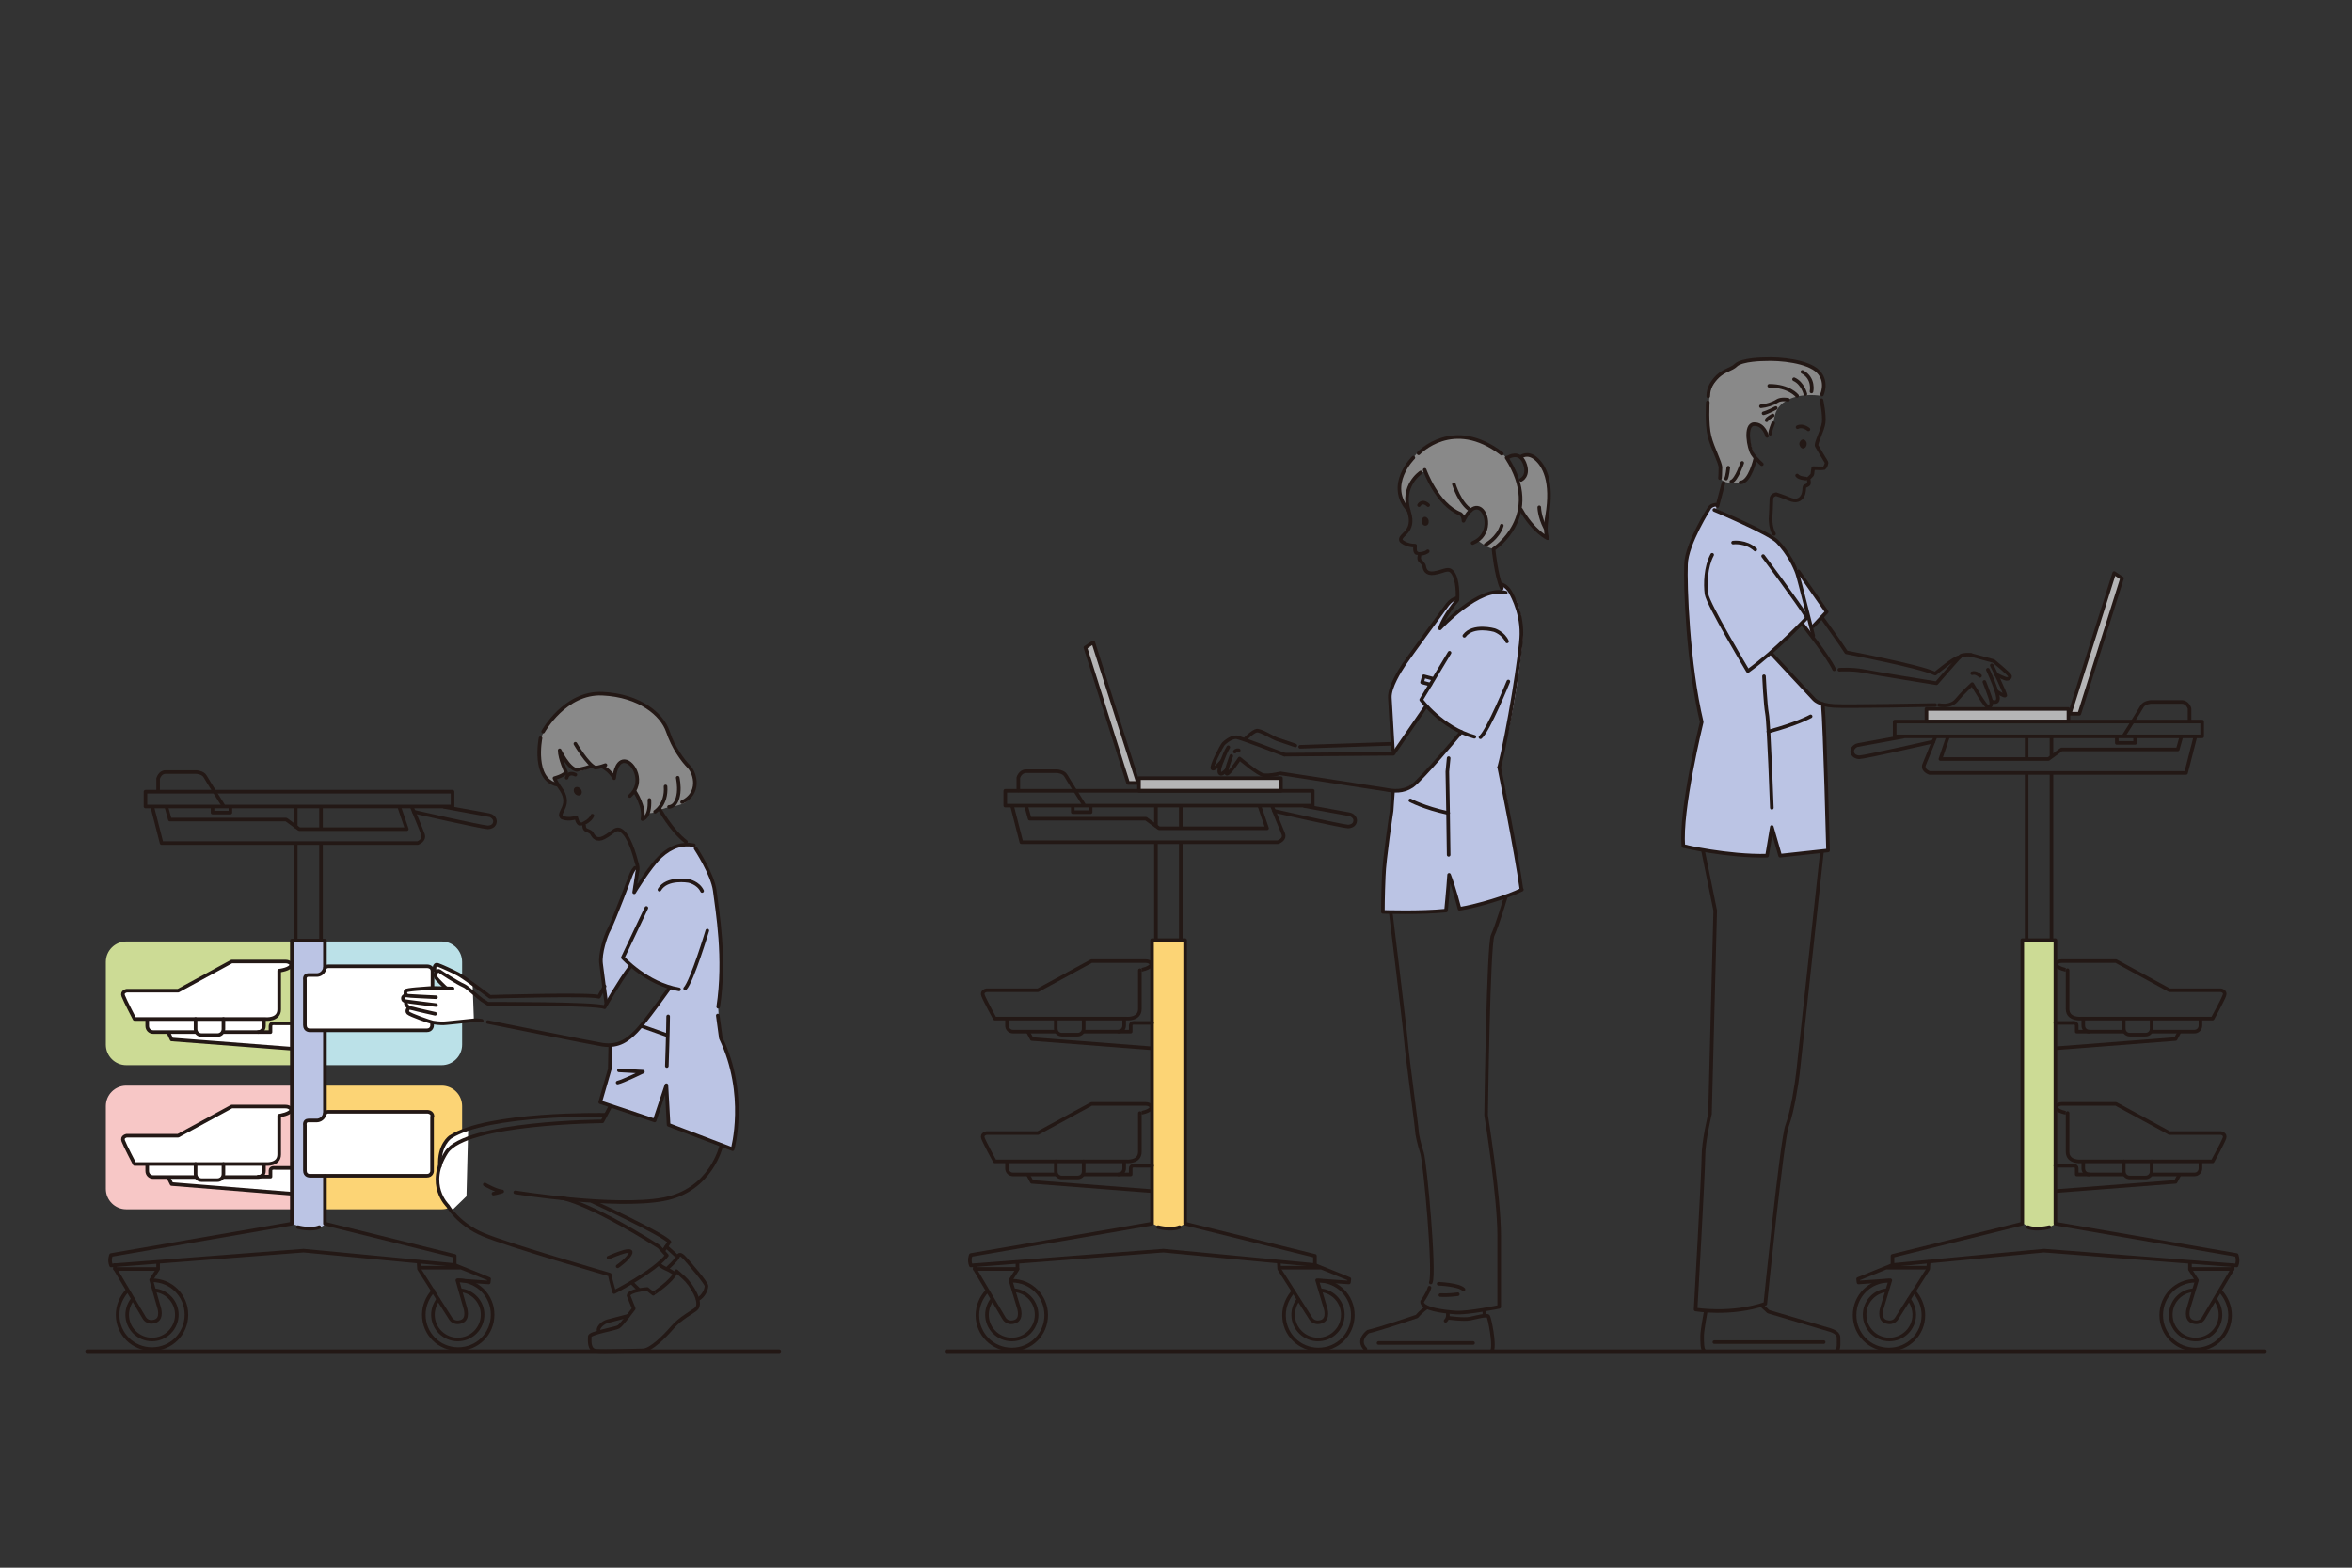 <?xml version="1.0" encoding="utf-8"?>
<!-- Generator: Adobe Illustrator 23.1.1, SVG Export Plug-In . SVG Version: 6.00 Build 0)  -->
<svg version="1.1" xmlns="http://www.w3.org/2000/svg" xmlns:xlink="http://www.w3.org/1999/xlink" x="0px" y="0px" width="540px"
	 height="360px" viewBox="0 0 540 360" style="enable-background:new 0 0 540 360;" xml:space="preserve">
<rect x="0" y="0" width="540" height="360" fill="#333333" stroke="none"/>
<style type="text/css">
	.st0{fill:#E60039;}
	.st1{fill:#BBC4E4;}
	.st2{fill:#898989;}
	.st3{fill:#FCD475;}
	.st4{fill:#F7C7C6;}
	.st5{fill:#CCDB95;}
	.st6{fill:#B5B5B6;}
	.st7{opacity:0.5;fill:#898989;}
	.st8{fill:#BBE1E8;}
	.st9{fill:#FFFFFF;}
	.st10{opacity:0.5;fill:#B5B5B6;}
	.st11{opacity:0.5;fill:#CCDB95;}
	.st12{opacity:0.5;fill:#BBC4E4;}
	.st13{fill:none;stroke:#231815;stroke-width:0.892;stroke-linecap:round;stroke-linejoin:round;}
	.st14{fill:none;stroke:#231815;stroke-width:0.825;stroke-linecap:round;stroke-linejoin:round;}
	.st15{fill:none;stroke:#231815;stroke-width:0.892;stroke-linecap:round;stroke-linejoin:round;stroke-dasharray:1.785,2.677;}
	.st16{fill:#231815;}
	.st17{opacity:0.5;fill:none;stroke:#231815;stroke-width:0.96;stroke-linecap:round;stroke-linejoin:round;}
	.st18{opacity:0.5;}
	.st19{fill:none;stroke:#231815;stroke-width:0.96;stroke-linecap:round;stroke-linejoin:round;}
	.st20{opacity:0.5;fill:#231815;}
	.st21{fill:none;stroke:#231815;stroke-width:0.945;stroke-linecap:round;stroke-linejoin:round;}
	.st22{fill:none;stroke:#231815;stroke-width:0.823;stroke-linecap:round;stroke-linejoin:round;}
	.st23{opacity:0.5;fill:#FCD475;}
	.st24{opacity:0.5;fill:#F7C7C6;}
	.st25{opacity:0.5;fill:none;stroke:#231815;stroke-width:0.892;stroke-linecap:round;stroke-linejoin:round;}
</style>
<g id="レイヤー_1">
</g>
<g id="レイヤー_2">
	<path class="st3" d="M264.3,280.8V216h7.7V281C272,281,268.9,283.7,264.3,280.8z"/>
	<path class="st5" d="M464.2,280.8V216h7.7V281C471.9,281,468.8,283.7,464.2,280.8z"/>
	<rect x="261.3" y="178.6" class="st6" width="32.6" height="3.1"/>
	<polygon class="st6" points="249.3,148.8 251.1,147.6 261.1,179.1 261.1,179.7 259.1,179.8 	"/>
	<rect x="442.5" y="162.5" class="st6" width="32.6" height="3.1"/>
	<polygon class="st6" points="487.1,132.7 485.4,131.5 475.4,163 475.4,163.6 477.3,163.7 	"/>
	<path class="st1" d="M338.3,137.9c2.7-2.1,6.6-2,6.6-2l0.3-1.6l1.2,1.3l1.4,1.8c1.7,2.4,1.8,8.8,1.8,8.8
		c-1.2,15.3-5.3,30.1-5.3,30.1c2.4,8.5,4.9,27.9,4.9,27.9c-2.2,1.7-13.8,4.3-13.8,4.3l-2.7-7.2l-0.7,7.8l-14.7,0.3
		c0-4.5,1.3-18.2,1.5-19.2s1-8.5,1-8.5c2.7,0.2,5.8-2.7,5.8-2.7l9.7-10.8l-8-6l-7.5,10.8c0,0-0.7-13.7-0.3-15.3
		c0.3-1.7,9.2-13.6,9.2-13.6l2.7-4.1c0,0,1.1-2.4,3-2.6l-0.4,0.7l-2.7,4.8L338.3,137.9z"/>
	<path class="st2" d="M327.2,108.3c0,0,3.2,8.1,8.4,9.9l0.4,1.2c0,0,1.5-3.4,3.8-2.6c1.6,0.6,2.9,5-0.5,7.3c0,0,2.5,2.1,3.8,1.9
		c0,0,4.8-3.2,5.9-8.9c0,0,3.6,5,5.8,6c0,0,0.2-5,0.6-6.5s0.6-11.6-4.7-12.2c-0.7,0-1.5,0.5-1.5,0.5s3.1,4.6-0.6,5.5
		c0,0-1.2-7.7-10.8-9.5c-9.5-1.8-12.6,3.5-13.7,4.6c-1.1,1.1-5.1,6-1.3,10.9C322.9,116.4,322.5,109.1,327.2,108.3z"/>
	<path class="st2" d="M418.1,90.9c0,0-4.2-0.8-7.6,0.9c-3.4,1.8-3,4.4-3.4,5.3c-0.4,0.9-0.9,2.8-0.9,2.8l-0.3,0.1
		c0,0-2.2-2.9-3.3-2.6c-1.2,0.3-1,3.1-0.9,3.8c0.1,0.7,1.2,3.8,1.2,3.8s-1.2,5.8-3.1,5.9c-2,0.1-4.6,0.1-4.7-1.2
		c-0.1-1.3-0.1-3.6-0.4-4.2c-0.3-0.6-2.7-5.5-2.5-9.5c0.2-3.9,0.2-5.6,0.7-7c0.5-1.4,3-3.8,5.3-4.6c0,0,1.2-2,6.1-1.9
		c5,0.1,11.7,0.2,14,3.9C418.3,86.4,419.3,88.1,418.1,90.9z"/>
	<path class="st1" d="M408.5,124.6c1.5,1.4,4.7,7.1,4.7,7.1l6.3,8.7l-3.6,3.5l0.6,2.6l-3.1-3.2l-6.7,6.8c0,0,7.8,8.8,8.9,9.9
		c1.2,1.1,3,1.7,3,1.7l1.1,33.5l-10.8,1.2l-1.9-6l-1.3,6.1c-9.5,0.2-19.3-2.6-19.3-2.6c-0.1-13.1,4.5-28.4,4.5-28.4
		c-3.1-5.8-3.7-32.4-3.8-36.1c-0.1-3.8,4.6-11.5,4.6-11.5l1-1.7l1.6-0.4l-0.3,1.1l12.7,6.3L408.5,124.6z"/>
	<path class="st8" d="M106.1,239.9c0,2.6-2.1,4.7-4.7,4.7H73.2c-2.6,0-4.7-2.1-4.7-4.7v-19c0-2.6,2.1-4.7,4.7-4.7h28.2
		c2.6,0,4.7,2.1,4.7,4.7V239.9z"/>
	<path class="st3" d="M106.1,273c0,2.6-2.1,4.7-4.7,4.7H73.2c-2.6,0-4.7-2.1-4.7-4.7v-19c0-2.6,2.1-4.7,4.7-4.7h28.2
		c2.6,0,4.7,2.1,4.7,4.7V273z"/>
	<path class="st5" d="M72.3,239.9c0,2.6-2.1,4.7-4.7,4.7H29c-2.6,0-4.7-2.1-4.7-4.7v-19c0-2.6,2.1-4.7,4.7-4.7h38.6
		c2.6,0,4.7,2.1,4.7,4.7V239.9z"/>
	<path class="st4" d="M72.3,273c0,2.6-2.1,4.7-4.7,4.7H29c-2.6,0-4.7-2.1-4.7-4.7v-19c0-2.6,2.1-4.7,4.7-4.7h38.6
		c2.6,0,4.7,2.1,4.7,4.7V273z"/>
	<path class="st9" d="M67,240.9V235h-4.3c0,0-0.5,0.1-0.5,0.7s-0.1,1.3-0.1,1.3H60c0,0,0.6-0.6,0.6-1.6s0-1.4,0-1.4s3.7,0.4,3.7-2.4
		c0-2.9,0-8.7,0-8.7s2.5-0.5,2.7-1.4c0.2-0.9-3.3-0.8-3.3-0.8H53.2l-12.3,6.6H29.6c0,0-1.8-0.3-1.2,1.5C29,230.6,31,234,31,234h2.9
		v1.5c0,0-0.2,1.7,2,1.7s3,0,3,0l0.8,1.7L67,240.9z"/>
	<path class="st9" d="M67,274.1v-5.8h-4.3c0,0-0.5,0.1-0.5,0.7c0,0.6-0.1,1.3-0.1,1.3H60c0,0,0.6-0.6,0.6-1.6c0-1,0-1.4,0-1.4
		s3.7,0.4,3.7-2.4c0-2.9,0-8.7,0-8.7s2.5-0.5,2.7-1.4c0.2-0.9-3.3-0.8-3.3-0.8H53.2l-12.3,6.6H29.6c0,0-1.8-0.3-1.2,1.5
		c0.6,1.7,2.6,5.1,2.6,5.1h2.9v1.5c0,0-0.2,1.7,2,1.7s3,0,3,0l0.8,1.7L67,274.1z"/>
	<path class="st9" d="M70.2,225c0,0-0.3-1,0.9-1c1.1,0,2.9,0.2,4-2h23.4c0,0,0.9,0,0.9,0.8c0,0.8,0,4,0,4v8.5c0,0-0.2,1.3-1.1,1.3
		c-1,0-26.8,0-26.8,0s-1.4-0.3-1.4-1.4S70.2,225,70.2,225z"/>
	<path class="st9" d="M70.2,258.3c0,0-0.3-1,0.9-1c1.1,0,2.9,0.2,4-2h23.4c0,0,0.9,0,0.9,0.8c0,0.8,0,4,0,4v8.5c0,0-0.2,1.3-1.1,1.3
		c-1,0-26.8,0-26.8,0s-1.4-0.3-1.4-1.4S70.2,258.3,70.2,258.3z"/>
	<path class="st9" d="M106.9,224.6l-6.6-3c0,0-0.7,0.5-0.6,0.9c0.1,0.5,0.4,2,0.4,2l2.1,2.5l-3.6-0.2l0.1,7.8c0,0,4,0.6,6.7,0
		c2.7-0.6,3.4-0.4,3.4-0.4l-0.3-8.3L106.9,224.6z"/>
	<path class="st9" d="M107.5,259c0,0-4.7,2-5.1,2.9c-0.4,0.8-1.8,3.7-1.6,5.4c0,0-0.7,2.5-0.7,3.3s0.7,4.2,2.7,6.3l0.8,1.2l3.5-3.4
		L107.5,259z"/>
	<path class="st1" d="M67,281v-65h7.6v6.3c0,0-0.5,1.4-1.6,1.7c-1.2,0.3-1.9,0-1.9,0s-0.9,0.3-0.9,1c0,0.6,0,10.3,0,10.3
		s0,1.4,1.2,1.4c1.2,0,3.3,0,3.3,0v18.7c0,0-0.1,2-3.6,2c0,0-0.9,0.2-0.9,1c0,0.8,0,10.3,0,10.3s-0.3,1.4,1.2,1.4s3.4,0,3.4,0v10.9
		C74.8,280.9,73.2,283.5,67,281z"/>
	<path class="st1" d="M159.9,194.9c0,0,4.1,5.1,5,14.9c1.1,12,0,21.6,0,21.6l0.1,1.9l0.6,5c0,0,5.8,11.2,2.7,25.4l-14.7-5.4
		l-0.6-8.8l-2.8,7.7l-12.3-4l2.1-7.6V240c0,0,1.1-0.1,2.9-0.8c1.8-0.8,4.1-3.4,4.6-4.2c0.6-0.8,6.1-8.2,6.1-8.2s-7-2.7-8.8-5
		l-5.6,8.4l-1.4-9.1c0,0,0.6-5.4,1.3-6.5c0.6-1.1,4.5-10.6,4.5-10.6l1.1-3.1c0,0,0.7-1.3,1.4-1.5l-0.7,5.1c0,0,3.9-5.7,4.1-5.8
		c0.2-0.1,3.1-5.4,9.3-4.6L159.9,194.9z"/>
	<path class="st2" d="M127.8,180.1l-0.4-1.3l2.7-1.2c0,0-1.4-3.7-1.3-4.5c0,0,2.6,3.6,3.7,3.9c1.1,0.3,3.4-1,3.4-1l0.7,0.3l1.8-0.2
		l2.7,2.3c0,0,0.7-3.7,2.5-3.6c1.8,0.2,2.6,2.3,2.7,3.6c0.1,1.2-0.4,3.3-0.4,3.3s2.3,3.8,2,6.2l1.1-1.2c0,0,0.8,0.1,1.6-0.3
		c0.8-0.4,2.1-0.9,3-1c1-0.2,3-0.6,3.7-1.1c0.7-0.5,3-3,2.3-5.8c-0.7-2.8-2.6-3.3-3.4-4.9c-0.8-1.6-2.5-5.4-3.1-6.6
		c-0.6-1.2-4.7-5.7-8.3-6.4c-3.6-0.7-11.5-4-18.8,5.6c0,0-2.3,2.9-2.3,6.1C123.8,175.4,123.9,178.8,127.8,180.1z"/>
	<line class="st14" x1="217.3" y1="310.3" x2="520" y2="310.3"/>
	<g>
		<path class="st14" d="M336.2,146c2-2.7,6.9-1.3,6.9-1.3s2.1,0.7,2.9,2.6"/>
		<path class="st14" d="M344.2,176.2c0,0,4,19.7,5.1,28"/>
		<path class="st14" d="M319.3,209.5c0,0,3.2,26,3.5,29.6c0.3,3.7,2.5,19.7,2.5,20.5c0,0.8,0.5,3,1.2,5.2c0.7,2.2,3,27.5,2,29.7"/>
		<path class="st14" d="M345.7,206c0,0-2,6.7-3,8.8c-1,2.2-1.5,41.3-1.5,41.3s3,18.5,3,27.7s0,16.3,0,16.3s-7.2,1.5-10,1.3
			c-2.8-0.2-7.8-0.8-7.7-2.5c0,0,1.3-1.8,1.7-3.2"/>
		<path class="st14" d="M330.3,294.8c0,0,4.7,0.2,5.7,1.3"/>
		<path class="st14" d="M334.7,297.2c0,0-2,0.3-4,0.2"/>
		<path class="st14" d="M327.5,300.3c0,0-1.1,0.7-2.2,2c0,0-8.2,2.8-11.2,3.5c0,0-2.7,1.9-0.6,4"/>
		<path class="st14" d="M332.4,301.7c0,0,0.2,0.9-0.5,1.6"/>
		<path class="st14" d="M332.4,302.6c0,0,3.6,0.5,5.1,0.2c1.5-0.3,3.9-1,4.2-0.5c0.3,0.5,1.5,6.3,0.9,7.8"/>
		<path class="st14" d="M340.8,301c0,0,0,0.4,0,0.9"/>
		<line class="st14" x1="316.5" y1="308.4" x2="338.2" y2="308.4"/>
		<g>
			<path class="st16" d="M328,119.5c0.1,0.6-0.1,1.1-0.6,1.2c-0.5,0.1-0.9-0.3-1-0.8c-0.1-0.6,0.2-1.1,0.6-1.2
				C327.4,118.6,327.9,119,328,119.5z"/>
			<path class="st14" d="M326.2,108.5c0,0-4.6,3-2.7,9c1.6,4.9-2.5,5.2-1.8,6.7c0,0,1.1,1.1,3.2,1.1c0,0-0.2,1.6,0.4,1.7"/>
			<path class="st14" d="M327.1,107.9c0,0,2.8,8,8.2,10.1c0,0,0.7,0.4,0.7,1.6c0,0,1.6-3.7,3.6-2.9c2,0.8,2.9,6.2-1.5,8"/>
			<path class="st14" d="M333.8,111.2c0,0,1.3,4.4,3.9,6"/>
			<path class="st14" d="M324.5,105.1c0,0-6.4,6.3-1.1,12.1"/>
			<path class="st14" d="M325.7,104.1c0,0,7.9-8.5,19.1,0.1"/>
			<path class="st14" d="M345.9,105.1c8.7,13.4-3,21-3,21s0.6,6.2,1.9,9"/>
			<path class="st14" d="M346.3,105c0,0,2.5-1.6,3.7,1.3c1.2,3-0.8,3.9-0.8,3.9"/>
			<path class="st14" d="M349.2,104.9c0,0,1.5-1.2,3.4,0.4c1.8,1.5,4,5.1,2.6,13.2c0,0-0.7,3.6,0.1,5.1c0,0-3.3-1.6-6.1-6.6"/>
			<path class="st14" d="M341.1,125.1c0,0,2.8-1.5,3.7-4.4"/>
			<path class="st14" d="M353.4,116.5c0,0,0,2.1,1.4,4.8"/>
			<path class="st14" d="M325.9,127.6c0,0-0.2,0.8,0.1,1.1c0.3,0.3,0.9,0.8,1,1.4c0.1,0.6,0.4,1.8,2.3,1.5c2.5-0.4,3.5-1.7,4.6,0.5
				c1,2.2,0.7,5.7,0.7,5.7s-3.1,3.6-4,6.5c0,0,9.1-9.9,15.1-8.2"/>
			<path class="st14" d="M325.8,127.2c0,0,1.3,0,2-0.6"/>
			<path class="st14" d="M325.8,116c0,0,0.7-1.3,2.1,0"/>
		</g>
		<path class="st14" d="M344.2,176.2c2-7.6,5.1-26.7,5.1-30.6c0.1-5.6-2.7-9.9-2.7-9.9c-0.8-1.2-1.8-1.5-1.8-1.5"/>
		<path class="st14" d="M319.8,172.2c0,0-0.5-8.7-0.7-12c-0.1-2.4,2.3-6.2,3.3-7.7s9.8-13.5,9.8-13.5s0.9-1.3,2.1-1.6"/>
		<path class="st14" d="M319.8,181.9l-0.3,4.3c0,0-1.7,11.2-1.8,15c-0.2,4.3-0.2,8.2-0.2,8.2s8.7,0.3,14.5-0.3c0,0,0.5-5,0.7-8.2
			c1.2,3.1,2.4,7.8,2.4,7.8c4.2-0.7,10.9-2.7,14.3-4.4"/>
		<path class="st14" d="M346.3,156.5c0,0-4.6,11.3-6.4,12.8"/>
		<path class="st14" d="M332.8,149.9l-6.5,10.8c0,0,4.8,6.5,12.2,8.5"/>
		<polyline class="st14" points="327.4,162.2 319.9,173.1 294.9,173.3 		"/>
		<path class="st14" d="M335.5,168.1c0,0-9,10.8-11.3,12.4c-2.1,1.4-4.2,1.2-6.2,0.8c-2-0.3-24-3.7-24-3.7"/>
		<path class="st14" d="M293.5,177.7c0,0-2.1,0.5-3.4,0.3c-1.3-0.2-5.5-3.8-5.5-3.8s-2.3,3.5-2.9,3.5c-0.6,0,1-4.1,1-4.1"/>
		<path class="st14" d="M282,171.6c0,0-0.7,1.2-1,2.1c-0.4,1-1.7,3.7-0.7,4c0.4,0.1,1.3-0.9,1.3-0.9"/>
		<path class="st14" d="M280.5,174.8c0,0-1.6,2-2.1,1.7c-0.5-0.3,2.1-5.3,2.5-5.7c0.4-0.4,1.8-1.6,3-1.5c1.2,0.2,11,4,11,4"/>
		<path class="st14" d="M283.5,172.6c0,0,0.2-0.4,0.9-0.3"/>
		<line class="st14" x1="319.6" y1="170.8" x2="298.5" y2="171.5"/>
		<path class="st14" d="M297.4,171.2c0,0-3.1-1.1-4.1-1.4s-3.9-2.2-4.8-2s-2.5,1.8-2.5,1.8"/>
	</g>
	<g>
		<rect x="261.5" y="178.7" class="st14" width="32.6" height="2.9"/>
		<rect x="230.8" y="181.6" class="st14" width="70.6" height="3.4"/>
		<polygon class="st14" points="259,179.8 249.2,148.7 251,147.5 261.3,179.8 		"/>
		<path class="st14" d="M233.8,181.5v-2.9c0,0,0.4-1.5,1.8-1.5s7.1,0,7.1,0s1.5,0.1,2,1s4.1,6.6,4.1,6.6"/>
		<polyline class="st14" points="246.3,185.2 246.3,186.5 250.4,186.5 250.4,185.3 		"/>
		<path class="st14" d="M232.4,185.2l2.1,8.2h58.9c0,0,1.8-0.6,1.2-2s-2.5-6.2-2.5-6.2"/>
		<path class="st14" d="M299.5,185.1l10.4,1.9c0.2,0,1.5,0.6,1.2,1.7c-0.2,1.1-1.6,1.1-1.6,1.1c-1.6-0.1-17-3.6-17-3.6"/>
		<polyline class="st14" points="235.6,185.1 236.4,188 263.1,188 266.1,190.2 290.9,190.2 289.2,185.2 		"/>
		<line class="st14" x1="271.1" y1="193.7" x2="271.1" y2="215.5"/>
		<line class="st14" x1="271.1" y1="185.1" x2="271.1" y2="189.9"/>
		<line class="st14" x1="265.4" y1="193.7" x2="265.4" y2="215.5"/>
		<line class="st14" x1="265.4" y1="185.1" x2="265.4" y2="189.6"/>
		<path class="st14" d="M272.1,281v-65.1h-7.6V281l-41.6,7.2c0,0-0.5,1.1,0,2.4l44.2-3.4l34.8,3.3l0-2.1L272.1,281z"/>
		<path class="st14" d="M265.9,281.8c0,0,3,0.8,4.9,0"/>
		<path class="st14" d="M223.8,290.6v0.8l6.7,11.3c0,0,0.7,1.4,2.5,0.8c1.8-0.6,0.9-3.2,0.9-3.2l-1.9-6.3l1.6-2.5v-1.5"/>
		<line class="st14" x1="233.6" y1="291.4" x2="223.8" y2="291.4"/>
		<path class="st14" d="M232.3,294.1c4.4,0,7.9,3.5,7.9,7.9c0,4.4-3.5,7.9-7.9,7.9s-7.9-3.5-7.9-7.9c0-2.1,0.9-4.1,2.2-5.5"/>
		<path class="st14" d="M233,296.3c2.8,0.3,5,2.7,5,5.6c0,3.1-2.5,5.7-5.7,5.7c-3.1,0-5.7-2.5-5.7-5.7c0-1.3,0.5-2.6,1.2-3.5"/>
		<path class="st14" d="M293.6,289.8l0.1,1.6l7.2,11.3c0,0,0.7,1.4,2.5,0.8c1.8-0.6,0.9-3.2,0.9-3.2l-1.9-6.3l7.3,0.5l0.1-0.8
			l-7.9-3.2"/>
		<path class="st14" d="M302.7,294.1c4.4,0,7.9,3.5,7.9,7.9c0,4.4-3.5,7.9-7.9,7.9s-7.9-3.5-7.9-7.9c0-2.1,0.9-4.1,2.2-5.5"/>
		<path class="st14" d="M303.3,296.3c2.8,0.3,5,2.7,5,5.6c0,3.1-2.5,5.7-5.7,5.7c-3.1,0-5.7-2.5-5.7-5.7c0-1.3,0.5-2.6,1.2-3.5"/>
		<line class="st14" x1="303" y1="291.1" x2="293.8" y2="291.1"/>
		<g>
			<path class="st14" d="M264.4,221.4c0,0-0.3-0.7-1.4-0.7s-12.4,0-12.4,0l-12.3,6.7h-11.8c0,0-1.2,0.2-0.8,1.2
				c0.4,1.1,2.7,5.3,2.7,5.3h30.2c0,0,3.1,0.3,3.1-2.2c0-2.5,0-8.9,0-8.9S264.2,222.4,264.4,221.4z"/>
			<path class="st14" d="M248.8,233.9v2.3c0,0.8-0.6,1.4-1.4,1.4h-3.6c-0.8,0-1.4-0.6-1.4-1.4v-2.3"/>
			<path class="st14" d="M242.3,236.9l-9.7,0c-0.8,0-1.4-0.6-1.4-1.4v-1.4"/>
			<path class="st14" d="M258.1,234.1v1.4c0,0.8-0.6,1.4-1.4,1.4l-7.9,0"/>
			<path class="st14" d="M264.5,234.9h-3.8c0,0-1.1-0.2-1.1,0.6c0,0.8,0,1.4,0,1.4h-2.8"/>
			<polyline class="st14" points="236.1,237.1 236.9,238.6 264.1,240.7 			"/>
		</g>
		<g>
			<path class="st14" d="M264.4,254.2c0,0-0.3-0.7-1.4-0.7s-12.4,0-12.4,0l-12.3,6.7h-11.8c0,0-1.2,0.2-0.8,1.2
				c0.4,1.1,2.7,5.3,2.7,5.3h30.2c0,0,3.1,0.3,3.1-2.2c0-2.5,0-8.9,0-8.9S264.2,255.3,264.4,254.2z"/>
			<path class="st14" d="M248.8,266.7v2.3c0,0.8-0.6,1.4-1.4,1.4h-3.6c-0.8,0-1.4-0.6-1.4-1.4v-2.3"/>
			<path class="st14" d="M242.3,269.7l-9.7,0c-0.8,0-1.4-0.6-1.4-1.4v-1.4"/>
			<path class="st14" d="M258.1,266.9v1.4c0,0.8-0.6,1.4-1.4,1.4l-7.9,0"/>
			<path class="st14" d="M264.5,267.7h-3.8c0,0-1.1-0.2-1.1,0.6c0,0.8,0,1.4,0,1.4h-2.8"/>
			<polyline class="st14" points="236.1,269.9 236.9,271.4 264.1,273.5 			"/>
		</g>
	</g>
	<g>
		<rect x="442.3" y="162.8" class="st14" width="32.6" height="2.9"/>
		<rect x="435" y="165.7" class="st14" width="70.6" height="3.4"/>
		<polygon class="st14" points="477.4,163.9 487.2,132.8 485.4,131.6 475.2,163.9 		"/>
		<path class="st14" d="M502.7,165.6v-2.9c0,0-0.4-1.5-1.8-1.5s-7.1,0-7.1,0s-1.5,0.1-2,1s-4.1,6.6-4.1,6.6"/>
		<polyline class="st14" points="490.2,169.3 490.2,170.6 486,170.6 486,169.4 		"/>
		<path class="st14" d="M504,169.3l-2.1,8.2H443c0,0-1.8-0.6-1.2-2s2.5-6.2,2.5-6.2"/>
		<path class="st14" d="M436.9,169.2l-10.4,1.9c-0.2,0-1.5,0.6-1.2,1.7c0.2,1.1,1.6,1.1,1.6,1.1c1.6-0.1,17-3.6,17-3.6"/>
		<polyline class="st14" points="500.8,169.2 500,172.1 473.3,172.1 470.3,174.3 445.5,174.3 447.2,169.3 		"/>
		<line class="st14" x1="465.3" y1="177.8" x2="465.3" y2="215.5"/>
		<line class="st14" x1="465.3" y1="169.2" x2="465.3" y2="174"/>
		<line class="st14" x1="471" y1="177.8" x2="471" y2="215.5"/>
		<line class="st14" x1="471" y1="169.2" x2="471" y2="173.7"/>
		<path class="st14" d="M464.3,281v-65.1h7.6V281l41.6,7.2c0,0,0.5,1.1,0,2.4l-44.2-3.4l-34.8,3.3l0-2.1L464.3,281z"/>
		<path class="st14" d="M470.5,281.8c0,0-3,0.8-4.9,0"/>
		<path class="st14" d="M512.6,290.6v0.8l-6.7,11.3c0,0-0.7,1.4-2.5,0.8c-1.8-0.6-0.9-3.2-0.9-3.2l1.9-6.3l-1.6-2.5v-1.5"/>
		<line class="st14" x1="502.8" y1="291.4" x2="512.6" y2="291.4"/>
		<path class="st14" d="M504.1,294.1c-4.4,0-7.9,3.5-7.9,7.9c0,4.4,3.5,7.9,7.9,7.9c4.4,0,7.9-3.5,7.9-7.9c0-2.1-0.9-4.1-2.2-5.5"/>
		<path class="st14" d="M503.4,296.3c-2.8,0.3-5,2.7-5,5.6c0,3.1,2.5,5.7,5.7,5.7c3.1,0,5.7-2.5,5.7-5.7c0-1.3-0.5-2.6-1.2-3.5"/>
		<path class="st14" d="M442.8,289.8l-0.1,1.6l-7.2,11.3c0,0-0.7,1.4-2.5,0.8c-1.8-0.6-0.9-3.2-0.9-3.2l1.9-6.3l-7.3,0.5l-0.1-0.8
			l7.9-3.2"/>
		<path class="st14" d="M433.7,294.1c-4.4,0-7.9,3.5-7.9,7.9c0,4.4,3.5,7.9,7.9,7.9c4.4,0,7.9-3.5,7.9-7.9c0-2.1-0.9-4.1-2.2-5.5"/>
		<path class="st14" d="M433.1,296.3c-2.8,0.3-5,2.7-5,5.6c0,3.1,2.5,5.7,5.7,5.7c3.1,0,5.7-2.5,5.7-5.7c0-1.3-0.5-2.6-1.2-3.5"/>
		<line class="st14" x1="433.4" y1="291.1" x2="442.6" y2="291.1"/>
		<g>
			<path class="st14" d="M472,221.4c0,0,0.3-0.7,1.4-0.7c1.1,0,12.4,0,12.4,0l12.3,6.7h11.8c0,0,1.2,0.2,0.8,1.2
				c-0.4,1.1-2.7,5.3-2.7,5.3h-30.2c0,0-3.1,0.3-3.1-2.2c0-2.5,0-8.9,0-8.9S472.2,222.4,472,221.4z"/>
			<path class="st14" d="M487.6,233.9v2.3c0,0.8,0.6,1.4,1.4,1.4h3.6c0.8,0,1.4-0.6,1.4-1.4v-2.3"/>
			<path class="st14" d="M494.1,236.9l9.7,0c0.8,0,1.4-0.6,1.4-1.4v-1.4"/>
			<path class="st14" d="M478.3,234.1v1.4c0,0.8,0.6,1.4,1.4,1.4l7.9,0"/>
			<path class="st14" d="M471.9,234.9h3.8c0,0,1.1-0.2,1.1,0.6c0,0.8,0,1.4,0,1.4h2.8"/>
			<polyline class="st14" points="500.3,237.1 499.5,238.6 472.3,240.7 			"/>
		</g>
		<g>
			<path class="st14" d="M472,254.2c0,0,0.3-0.7,1.4-0.7c1.1,0,12.4,0,12.4,0l12.3,6.7h11.8c0,0,1.2,0.2,0.8,1.2
				c-0.4,1.1-2.7,5.3-2.7,5.3h-30.2c0,0-3.1,0.3-3.1-2.2c0-2.5,0-8.9,0-8.9S472.2,255.3,472,254.2z"/>
			<path class="st14" d="M487.6,266.7v2.3c0,0.8,0.6,1.4,1.4,1.4h3.6c0.8,0,1.4-0.6,1.4-1.4v-2.3"/>
			<path class="st14" d="M494.1,269.7l9.7,0c0.8,0,1.4-0.6,1.4-1.4v-1.4"/>
			<path class="st14" d="M478.3,266.9v1.4c0,0.8,0.6,1.4,1.4,1.4l7.9,0"/>
			<path class="st14" d="M471.9,267.7h3.8c0,0,1.1-0.2,1.1,0.6c0,0.8,0,1.4,0,1.4h2.8"/>
			<polyline class="st14" points="500.3,269.9 499.5,271.4 472.3,273.5 			"/>
		</g>
	</g>
	<g>
		<path class="st16" d="M414.8,101.9c0,0.6-0.3,1-0.8,1.1c-0.5,0-0.8-0.5-0.9-1c0-0.6,0.4-1,0.8-1.1
			C414.4,100.9,414.8,101.4,414.8,101.9z"/>
		<path class="st14" d="M418.2,91.9c0,0,0.7,3.3,0.5,5.1c-0.2,1.8-1.9,4.8-1.6,5.4c0.5,0.9,2,3.4,2.2,3.7c0.2,0.3-0.3,1.3-0.5,1.4
			c-0.2,0.1-2.5,0-2.5,0s-0.2,1.2-0.2,1.4c0,0.2-0.9,1-0.9,1s0.2,0.8,0.1,1.2c-0.2,0.4-1,0.5-1,0.7c-0.1,0.2,0,1.2-0.4,2
			c-0.5,1-1.5,1.5-3.1,0.8c-1.4-0.6-3-1.1-3-1.1s-1.1,0.1-1.1,1.1c0,1-0.2,4.6-0.2,4.6s0,2.2,0.8,3.4"/>
		<path class="st14" d="M415.2,98.6c0,0-1.3-1.1-2.5-0.5"/>
		<path class="st14" d="M414.6,109.9c0,0-1.6-0.1-2-0.7"/>
		<path class="st14" d="M405.7,100.1c0,0-0.7-2.8-3-2.7c-2.2,0.1-1.2,5.6-0.3,6.9c0.9,1.3,2.1,2.3,2.1,2.3"/>
		<path class="st14" d="M410.5,91.8c0,0-1.6-0.3-2.5,0.3c-0.9,0.6-2.5,1.1-3.7,1.2"/>
		<path class="st14" d="M407.7,93.7c0,0-1.9,1-2.8,1.2"/>
		<path class="st14" d="M407,95.4c0,0-1.3,0.7-1.4,1.1"/>
		<path class="st14" d="M407.1,97.2c0,0-0.7,1.7-0.7,2.4"/>
		<path class="st14" d="M412.6,90.9c0,0-1.8-2.3-6.4-2.3"/>
		<path class="st14" d="M414.5,90.5c0,0-0.6-2.5-2.6-3.4"/>
		<path class="st14" d="M415.9,89.9c0,0,0.7-3-2.1-4.5"/>
		<path class="st14" d="M418.3,90.6c0,0,1.4-3-0.9-5.3c-2.3-2.3-8.6-3-12.3-2.8c0,0-5.2,0-6.6,1.4c-0.9,0.9-2.6,1.1-4.1,2.5
			c-1.2,1.2-2.2,2.6-2.2,4.6"/>
		<path class="st14" d="M392.1,92.4c0,0-0.3,5,0.4,7.8c0.7,2.8,2.5,6,2.5,7.2c0,1.3-0.1,2.4-0.1,2.4"/>
		<path class="st14" d="M403,105.3c0,0-1.2,5.4-3.4,5.5"/>
		<path class="st14" d="M400,106.3c0,0-1.3,3.9-2.5,4.3"/>
		<path class="st14" d="M396.8,107.4c0,0-0.2,2-0.5,2.5"/>
		<line class="st14" x1="395.7" y1="110.9" x2="394.3" y2="116.2"/>
		<path class="st14" d="M393.6,117.1c0,0,12.6,5.3,14.5,7.3c2.6,2.7,4,5.8,4.5,7.2s3.7,14.4,3.7,14.4"/>
		<path class="st14" d="M418.5,161.7c0.5,5.6,1.2,33.6,1.2,33.6l-11,1.2l-1.9-6.6l-1.1,6.6c-9.1,0.2-19.2-2.2-19.2-2.2
			c-0.8-8.1,4.2-28.5,4.2-28.5c-3.2-13.4-3.8-31.5-3.6-36.2c0.1-4.7,5.4-13,5.4-13s0.4-0.6,1.4-0.7"/>
		<path class="st14" d="M397.9,124.6c0,0,2.9-0.4,5.1,1.6"/>
		<path class="st14" d="M404.8,127.7c0,0,8.1,10.8,10.1,14.1c0,0-7.2,7.7-13.6,12.3c0,0-9.2-15.4-9.5-17.7c-0.3-2.3-0.2-6.2,1.3-9"
			/>
		<path class="st14" d="M413.8,143.3c0,0,5.8,7.2,7.3,10.4"/>
		<path class="st14" d="M406.7,150.1l9.8,10.5c0,0,1.1,1.3,4.5,1.5c2.7,0.2,23.3-0.2,23.3-0.2"/>
		<path class="st14" d="M445.2,161.9c0,0,2.6,0.6,4-1.1c1.4-1.7,3.6-3.7,3.6-3.7s3.2,5.5,3.7,5.3c0.9-0.3,0.7-1,0.6-1.6
			c-0.1-0.6-1.5-4.2-1.5-4.2"/>
		<path class="st14" d="M454.6,155.2c0,0-0.9-0.9-1.8-0.6"/>
		<path class="st14" d="M456.4,153.8c0,0,2.1,4.5,2.3,6.3c0.2,1.7-1.4,1-1.4,1"/>
		<path class="st14" d="M452.5,150.4c-0.4-0.1-1.8-0.1-2.3,0.2c-0.5,0.4-5.6,6.3-5.6,6.3s-14.3-2.3-16.8-2.8s-5.5-0.3-5.5-0.3"/>
		<path class="st14" d="M458.6,158.9c0,0,1.6,1.1,1.8,0.8c0.1-0.3-2.9-6.6-3.1-6.9"/>
		<path class="st14" d="M452.5,150.4l5.2,1.4c0,0,3.8,3.1,3.8,3.5s-0.3,0.6-0.8,0.6c-0.4,0-2.4-1-2.4-1"/>
		<polyline class="st14" points="412.9,131.2 419.4,140.5 416.3,143.8 		"/>
		<path class="st14" d="M418.3,141.8c0,0,4.6,6.4,5.6,8c0,0,16.9,3.2,20.4,4.9c0,0,4.5-3.8,5.6-3.8"/>
		<path class="st14" d="M391,195.3l2.8,13.8l-1.2,46.7c0,0-1.5,6.2-1.5,9.7s-1.8,35.2-1.8,35.2s8,1.4,16-1.3c0,0,3.8-37.7,5-40.9
			c1.2-3.2,2.2-9.5,2.5-12.2s5.5-50.7,5.5-50.7"/>
		<path class="st14" d="M391.6,301.3c0,0-0.8,4.2-0.8,5.5c0,1.3,0,2.9,0.4,3.3"/>
		<path class="st14" d="M404.5,299.8l1.5,1.4l14.1,4.2c0,0,1.9,0.5,2,1.6c0,0.7,0.2,3-0.4,3.1"/>
		<line class="st14" x1="418.7" y1="308.2" x2="393.6" y2="308.2"/>
	</g>
	<line class="st22" x1="20" y1="310.3" x2="178.9" y2="310.3"/>
	<g>
		<g>
			<path class="st22" d="M151.4,204.3c1.7-2.9,6.7-2,6.7-2s2.2,0.4,3.1,2.3"/>
			<g>
				<path class="st16" d="M133.4,181.3c0.3,0.5,0.2,1.1-0.2,1.3c-0.4,0.2-1,0-1.3-0.5c-0.3-0.5-0.2-1.1,0.2-1.3
					C132.5,180.6,133.1,180.8,133.4,181.3z"/>
				<path class="st22" d="M133.2,189.2c-0.6,0-0.9-1.5-0.9-1.5c-1.9,0.7-3.3,0-3.3,0c-1.2-1.2,2.6-2.8-0.5-6.9
					c-0.5-0.7-0.9-1.4-1.2-2.1c0,0,1.7-0.4,2.7-1.3c0,0-1.5-3.2-1.5-5.1c0,0,2,4.2,3.9,4.5c0,0,1.9-0.3,3.1-0.8"/>
				<path class="st22" d="M138.4,176.1c0,0,1.7,0.9,2.6,2.6c0,0,0.3-4,2.4-3.9c2.1,0.1,4.7,4.9,1.2,8"/>
				<path class="st22" d="M151.4,185.7c0,0,2.7,5,6.1,7.6"/>
				<path class="st22" d="M134.1,189.6c0,0,0,0.8,0.5,1c0.4,0.2,1.2,0.4,1.4,1c0.3,0.5,1,1.6,2.7,0.7c2.3-1.2,2.8-2.8,4.5-1.1
					c1.7,1.7,2.9,6.7,2.9,6.7s0.4,1,0.3,1.8s-0.8,5.2-0.8,5.2s3.5-5.8,6-8.2c2.6-2.4,5.2-3.1,7.7-2.6"/>
				<path class="st22" d="M133.8,189.2c0,0,1.7-0.7,2.2-1.9"/>
				<path class="st22" d="M130.1,178.6c0,0,0.3-1.5,2-0.7"/>
			</g>
			<path class="st22" d="M159.7,194.8c0,0,3.9,5.9,4.4,9.7c0.6,4.8,2.5,15.6,0.8,26.7"/>
			<path class="st22" d="M139.2,230.4c0,0-0.8-5.8-1.2-9.1c-0.3-2.3,1-6.4,1.9-8c0.9-1.6,5-12.5,5-12.5s0.4-1,0.9-1.5"/>
			<path class="st22" d="M162.4,213.7c0,0-3.5,11.6-5.1,13.3"/>
			<path class="st22" d="M148.4,208.5l-5.4,11.4c0,0,5.4,6,12.9,7.3"/>
			<path class="st22" d="M102.4,226.9c0,0-2-1.9-2.3-2.4c-0.5-1,0.4-1.8,0.8-1.5c0.4,0.3,3.9,2.6,5.7,3.4c0.7,0.3,3.4,2.8,4,3.2
				c0.6,0.4,1.4,0.9,1.4,0.9s24.9-0.1,26.8,0.8c0,0,3.4-6,5.9-9.3"/>
			<path class="st22" d="M153.7,226.9c0,0-5.6,7.9-7.6,9.9c-1.8,1.8-3.9,3.7-7.8,3.1c-2-0.3-26.3-5.2-26.3-5.2"/>
			<path class="st22" d="M132.1,170.8c0,0,2.8,4.8,4.6,5.5c0,0,1-0.1,2.3-0.6"/>
			<path class="st22" d="M124.1,169.5c0,0-1.9,9.5,3.8,10.7"/>
			<path class="st22" d="M124.7,168c0,0,5-9.1,13.6-8.7c8.6,0.4,13.7,4.8,15,8.6c1.3,3.8,3.4,6.7,4.9,8.2c1.5,1.6,2.6,6.1-1.6,8.1"
				/>
			<path class="st22" d="M145.7,181.7c0,0,2.4,3.5,1.8,6.4c0,0,1.8-0.3,1.6-4.4"/>
			<path class="st22" d="M150.4,186.4c0,0,2.7-1.6,2.4-5.8"/>
			<path class="st22" d="M153.6,185.3c0,0,1.8,0.1,2.2-3.2c0.2-1.7-0.2-3.5-0.2-3.5"/>
			<path class="st22" d="M140.1,240.3l-0.1,5.2l-2.2,7.6l12.5,4.2l2.7-8.1l0.5,9.1l14.7,5.6c0,0,3.5-12.6-2.7-25.5l-0.7-5.2"/>
			<path class="st22" d="M142.1,245.8l5.5,0.3c0,0-4.5,2.2-5.8,2.5"/>
			<path class="st22" d="M140.1,254.1l-1.8,3.4c0,0-31.3,0.2-35.8,7.1c-4.8,7.5,0.3,12.3,0.3,12.3s2.4,4.2,8.1,6.6
				c5.6,2.4,29.1,9.2,29.1,9.2s0.1,0.8,0.5,2.2c0.2,0.7,0.5,1.8,0.5,1.8s9.2-4.7,12.1-8.4l-1.8-2c-17.3-10.9-22.9-11.3-22.9-11.3"/>
			<path class="st22" d="M165.6,263.1c0,0-2.3,10.3-13.3,12.3c-11.2,2.1-34-1.6-34-1.6"/>
			<line class="st22" x1="145.3" y1="294.8" x2="146.7" y2="296.2"/>
			<path class="st22" d="M155.3,291.9c0,0,0,0,1.7,1.5c1.7,1.5,4.4,5.8,2.8,7.2c-0.8,0.7-3.6,2.1-5.4,4.2c-1.8,2.1-5,5.3-6.8,5.3
				c-1.8,0-8.9,0.3-10.7,0.1c-1.8-0.1-1.5-2.5-1.5-3.3c0-0.8,6-1.8,6.6-2.2c0.7-0.4,3.5-4.2,3.5-4.2l-1.2-3c0.1-1.2,4.3-1.5,4.3-1.5
				l1.4,1.1C149.9,297,154.2,294.5,155.3,291.9z"/>
			<path class="st22" d="M151.4,290.2c0,0-0.1,0.4,1.4,1.1c1.2,0.5,2.1,1.2,2.1,1.2"/>
			<path class="st22" d="M111.3,272c0,0,2.6,1.5,4,1.6c0,0-1.3,0.4-2,0.5"/>
			<path class="st22" d="M139.7,288.8c0,0,5.5-2.5,5.1-1.1c-0.5,1.4-3,3.1-3,3.1"/>
			<path class="st22" d="M136,275.9c0,0,16.2,7.5,17.7,9.3l-1.3,1.9"/>
			<line class="st22" x1="153" y1="286.3" x2="155.1" y2="288.2"/>
			<path class="st22" d="M153.4,291.1c0,0,2-1.8,2.3-2.6c0.3-0.8,1-0.2,1.7,0.6c0.7,0.8,4.8,5.5,4.8,6.2c0,0.8-0.6,2.3-2,3.1"/>
			<path class="st22" d="M144.1,302.2c0,0-3.4,0.9-4.6,1.2c-1.1,0.3-2.1,1.3-2.1,2"/>
			<path class="st22" d="M93.9,231.4c0,0-0.7,0.7-0.2,1.2c0.5,0.5,5.1,2.1,5.7,2.2c0.6,0.1,1.5,0.2,2,0.2c0.4,0.1,7-0.7,7.4-0.7
				c0.4-0.1,1.8,0.1,1.8,0.1"/>
			<path class="st22" d="M138.8,256c0,0-26.8-0.5-35.4,5.1c0,0-2.7,1.8-2.4,6.7"/>
			<path class="st22" d="M99.8,222.8c0,0-0.3-1.6,0.8-1.2c0.6,0.2,3.1,1.3,4.6,2.1c1.5,0.8,7.3,5.2,7.3,5.2s23.1-0.7,25,0l1.3-2.4"
				/>
		</g>
		<path class="st22" d="M103.9,227c0,0-4.5-0.2-5.3-0.1c-0.8,0.1-5.5,0.3-5.5,0.7c0,0.4-0.1,0.9,0.1,1c0.2,0.1,6.9,0.4,6.9,0.4"/>
		<path class="st22" d="M93.3,228.5c0,0-0.8,0.2-0.8,0.7c0,0.5,0.2,0.6,0.6,0.7c0.4,0.1,7,0.9,7,0.9"/>
		<path class="st22" d="M93.3,230c0,0-0.3,0.4,0.1,0.9s0.8,0.6,1.4,0.7c0.6,0.2,5.1,1.2,5.1,1.2"/>
	</g>
	<g>
		<rect x="33.4" y="181.8" class="st22" width="70.5" height="3.4"/>
		<path class="st22" d="M36.3,181.7v-2.9c0,0,0.4-1.5,1.7-1.5c1.4,0,7.1,0,7.1,0s1.5,0.1,2,1c0.5,0.9,4.1,6.6,4.1,6.6"/>
		<polyline class="st22" points="48.8,185.4 48.8,186.6 52.9,186.6 52.9,185.5 		"/>
		<path class="st22" d="M35,185.4l2.1,8.2h58.8c0,0,1.7-0.6,1.2-2c-0.5-1.4-2.5-6.2-2.5-6.2"/>
		<path class="st22" d="M102,185.3l10.4,1.9c0.2,0,1.5,0.6,1.2,1.7c-0.2,1.1-1.6,1.1-1.6,1.1c-1.6-0.1-17-3.6-17-3.6"/>
		<polyline class="st22" points="38.2,185.3 39,188.2 65.7,188.2 68.7,190.4 93.4,190.4 91.7,185.4 		"/>
		<line class="st22" x1="73.7" y1="193.8" x2="73.7" y2="215.6"/>
		<line class="st22" x1="73.7" y1="185.3" x2="73.7" y2="190.1"/>
		<line class="st22" x1="67.9" y1="193.8" x2="67.9" y2="215.6"/>
		<line class="st22" x1="67.9" y1="185.3" x2="67.9" y2="189.8"/>
		<path class="st22" d="M68.4,281.8c0,0,3,0.8,4.9,0"/>
		<path class="st22" d="M26.4,290.5v0.8l6.7,11.3c0,0,0.7,1.4,2.5,0.8c1.8-0.6,0.9-3.2,0.9-3.2l-1.8-6.3l1.6-2.5v-1.5"/>
		<line class="st22" x1="36.2" y1="291.4" x2="26.4" y2="291.4"/>
		<path class="st22" d="M34.9,294c4.4,0,7.9,3.5,7.9,7.9c0,4.4-3.5,7.9-7.9,7.9c-4.4,0-7.9-3.5-7.9-7.9c0-2.1,0.9-4.1,2.2-5.5"/>
		<path class="st22" d="M35.6,296.3c2.8,0.3,5,2.7,5,5.6c0,3.1-2.5,5.7-5.7,5.7c-3.1,0-5.7-2.5-5.7-5.7c0-1.3,0.5-2.6,1.2-3.5"/>
		<path class="st22" d="M96.1,289.8l0.1,1.6l7.2,11.3c0,0,0.7,1.4,2.5,0.8c1.8-0.6,0.9-3.2,0.9-3.2l-1.8-6.3l7.2,0.5l0.1-0.8
			l-7.9-3.2"/>
		<path class="st22" d="M105.2,294c4.4,0,7.9,3.5,7.9,7.9c0,4.4-3.5,7.9-7.9,7.9c-4.4,0-7.9-3.5-7.9-7.9c0-2.1,0.9-4.1,2.2-5.5"/>
		<path class="st22" d="M105.8,296.3c2.8,0.3,5,2.7,5,5.6c0,3.1-2.5,5.7-5.7,5.7c-3.1,0-5.7-2.5-5.7-5.7c0-1.3,0.5-2.6,1.2-3.5"/>
		<line class="st22" x1="105.5" y1="291.1" x2="96.3" y2="291.1"/>
		<g>
			<path class="st22" d="M66.9,221.5c0,0-0.3-0.7-1.4-0.7c-1.1,0-12.3,0-12.3,0l-12.3,6.7H29.1c0,0-1.2,0.2-0.8,1.2
				c0.4,1.1,2.6,5.3,2.6,5.3h30.1c0,0,3.1,0.3,3.1-2.2c0-2.5,0-8.9,0-8.9S66.8,222.6,66.9,221.5z"/>
			<path class="st22" d="M51.3,234v2.3c0,0.8-0.6,1.4-1.4,1.4h-3.6c-0.8,0-1.4-0.6-1.4-1.4V234"/>
			<path class="st22" d="M44.9,237l-9.7,0c-0.8,0-1.4-0.6-1.4-1.4v-1.4"/>
			<path class="st22" d="M60.6,234.2v1.4c0,0.8-0.6,1.4-1.4,1.4l-7.8,0"/>
			<path class="st22" d="M67,235h-3.8c0,0-1.1-0.2-1.1,0.6c0,0.8,0,1.4,0,1.4h-2.8"/>
			<polyline class="st22" points="38.7,237.2 39.4,238.7 66.7,240.8 			"/>
		</g>
		<g>
			<path class="st22" d="M66.9,254.8c0,0-0.3-0.7-1.4-0.7c-1.1,0-12.3,0-12.3,0l-12.3,6.7H29.1c0,0-1.2,0.2-0.8,1.2
				c0.4,1.1,2.6,5.3,2.6,5.3h30.1c0,0,3.1,0.3,3.1-2.2c0-2.5,0-8.9,0-8.9S66.8,255.8,66.9,254.8z"/>
			<path class="st22" d="M51.3,267.3v2.3c0,0.8-0.6,1.4-1.4,1.4h-3.6c-0.8,0-1.4-0.6-1.4-1.4v-2.3"/>
			<path class="st22" d="M44.9,270.3h-9.7c-0.8,0-1.4-0.6-1.4-1.4v-1.4"/>
			<path class="st22" d="M60.6,267.5v1.4c0,0.8-0.6,1.4-1.4,1.4h-7.8"/>
			<path class="st22" d="M67,268.2h-3.8c0,0-1.1-0.2-1.1,0.6c0,0.8,0,1.4,0,1.4h-2.8"/>
			<polyline class="st22" points="38.7,270.5 39.4,271.9 66.7,274.1 			"/>
		</g>
		<path class="st22" d="M99.3,226.6c0,0,0-2.9,0-3.6c0-1.1-1.2-1.1-1.2-1.1s-22.1,0-22.7,0c-0.6,0-0.8,0.4-0.8,0.4
			c-0.4,1.6-1.8,1.6-1.8,1.6s-1,0-2,0s-0.8,1.1-0.8,1.1v10.4c0,1.3,1.2,1.2,1.2,1.2s26.1,0,26.8,0c1.1,0,1.2-1,1.2-1V235"/>
		<path class="st22" d="M99.3,256.4c0-1.1-1.2-1.1-1.2-1.1s-22.1,0-22.7,0c-0.6,0-0.8,0.4-0.8,0.4c-0.4,1.6-1.8,1.6-1.8,1.6
			s-1,0-2,0s-0.8,1.1-0.8,1.1v10.4c0,1.3,1.2,1.2,1.2,1.2s26.1,0,26.8,0c1.1,0,1.2-1,1.2-1V256.4z"/>
		<path class="st22" d="M74.6,255.7c0-11,0-18.7,0-18.7"/>
		<path class="st22" d="M74.6,222.1V216H67V281l-41.5,7.2c0,0-0.5,1.1,0,2.4l44.2-3.4l34.7,3.3l0-2.1L74.6,281c0,0,0-6.4,0-10.9"/>
	</g>
	<path class="st14" d="M323.8,183.8c0,0,3.1,1.7,8.7,2.9"/>
	<path class="st14" d="M332.6,174.1l-0.3,3.1c0,0,0.3,16.2,0.3,19.1"/>
	<path class="st14" d="M406.8,185.5c0,0-0.7-19.6-1.1-21.6c-0.4-2.1-0.7-8.6-0.7-8.6"/>
	<path class="st14" d="M415.7,164.5c0,0-3,1.7-9.7,3.5"/>
	<polyline class="st14" points="328.4,157.2 326.5,156.7 326.9,155.3 328.8,155.8 	"/>
	<path class="st22" d="M153.1,244.8c0,0,0.3-8.9,0.3-11.4"/>
	<line class="st22" x1="153.1" y1="237.7" x2="147.2" y2="235.6"/>
</g>
</svg>
